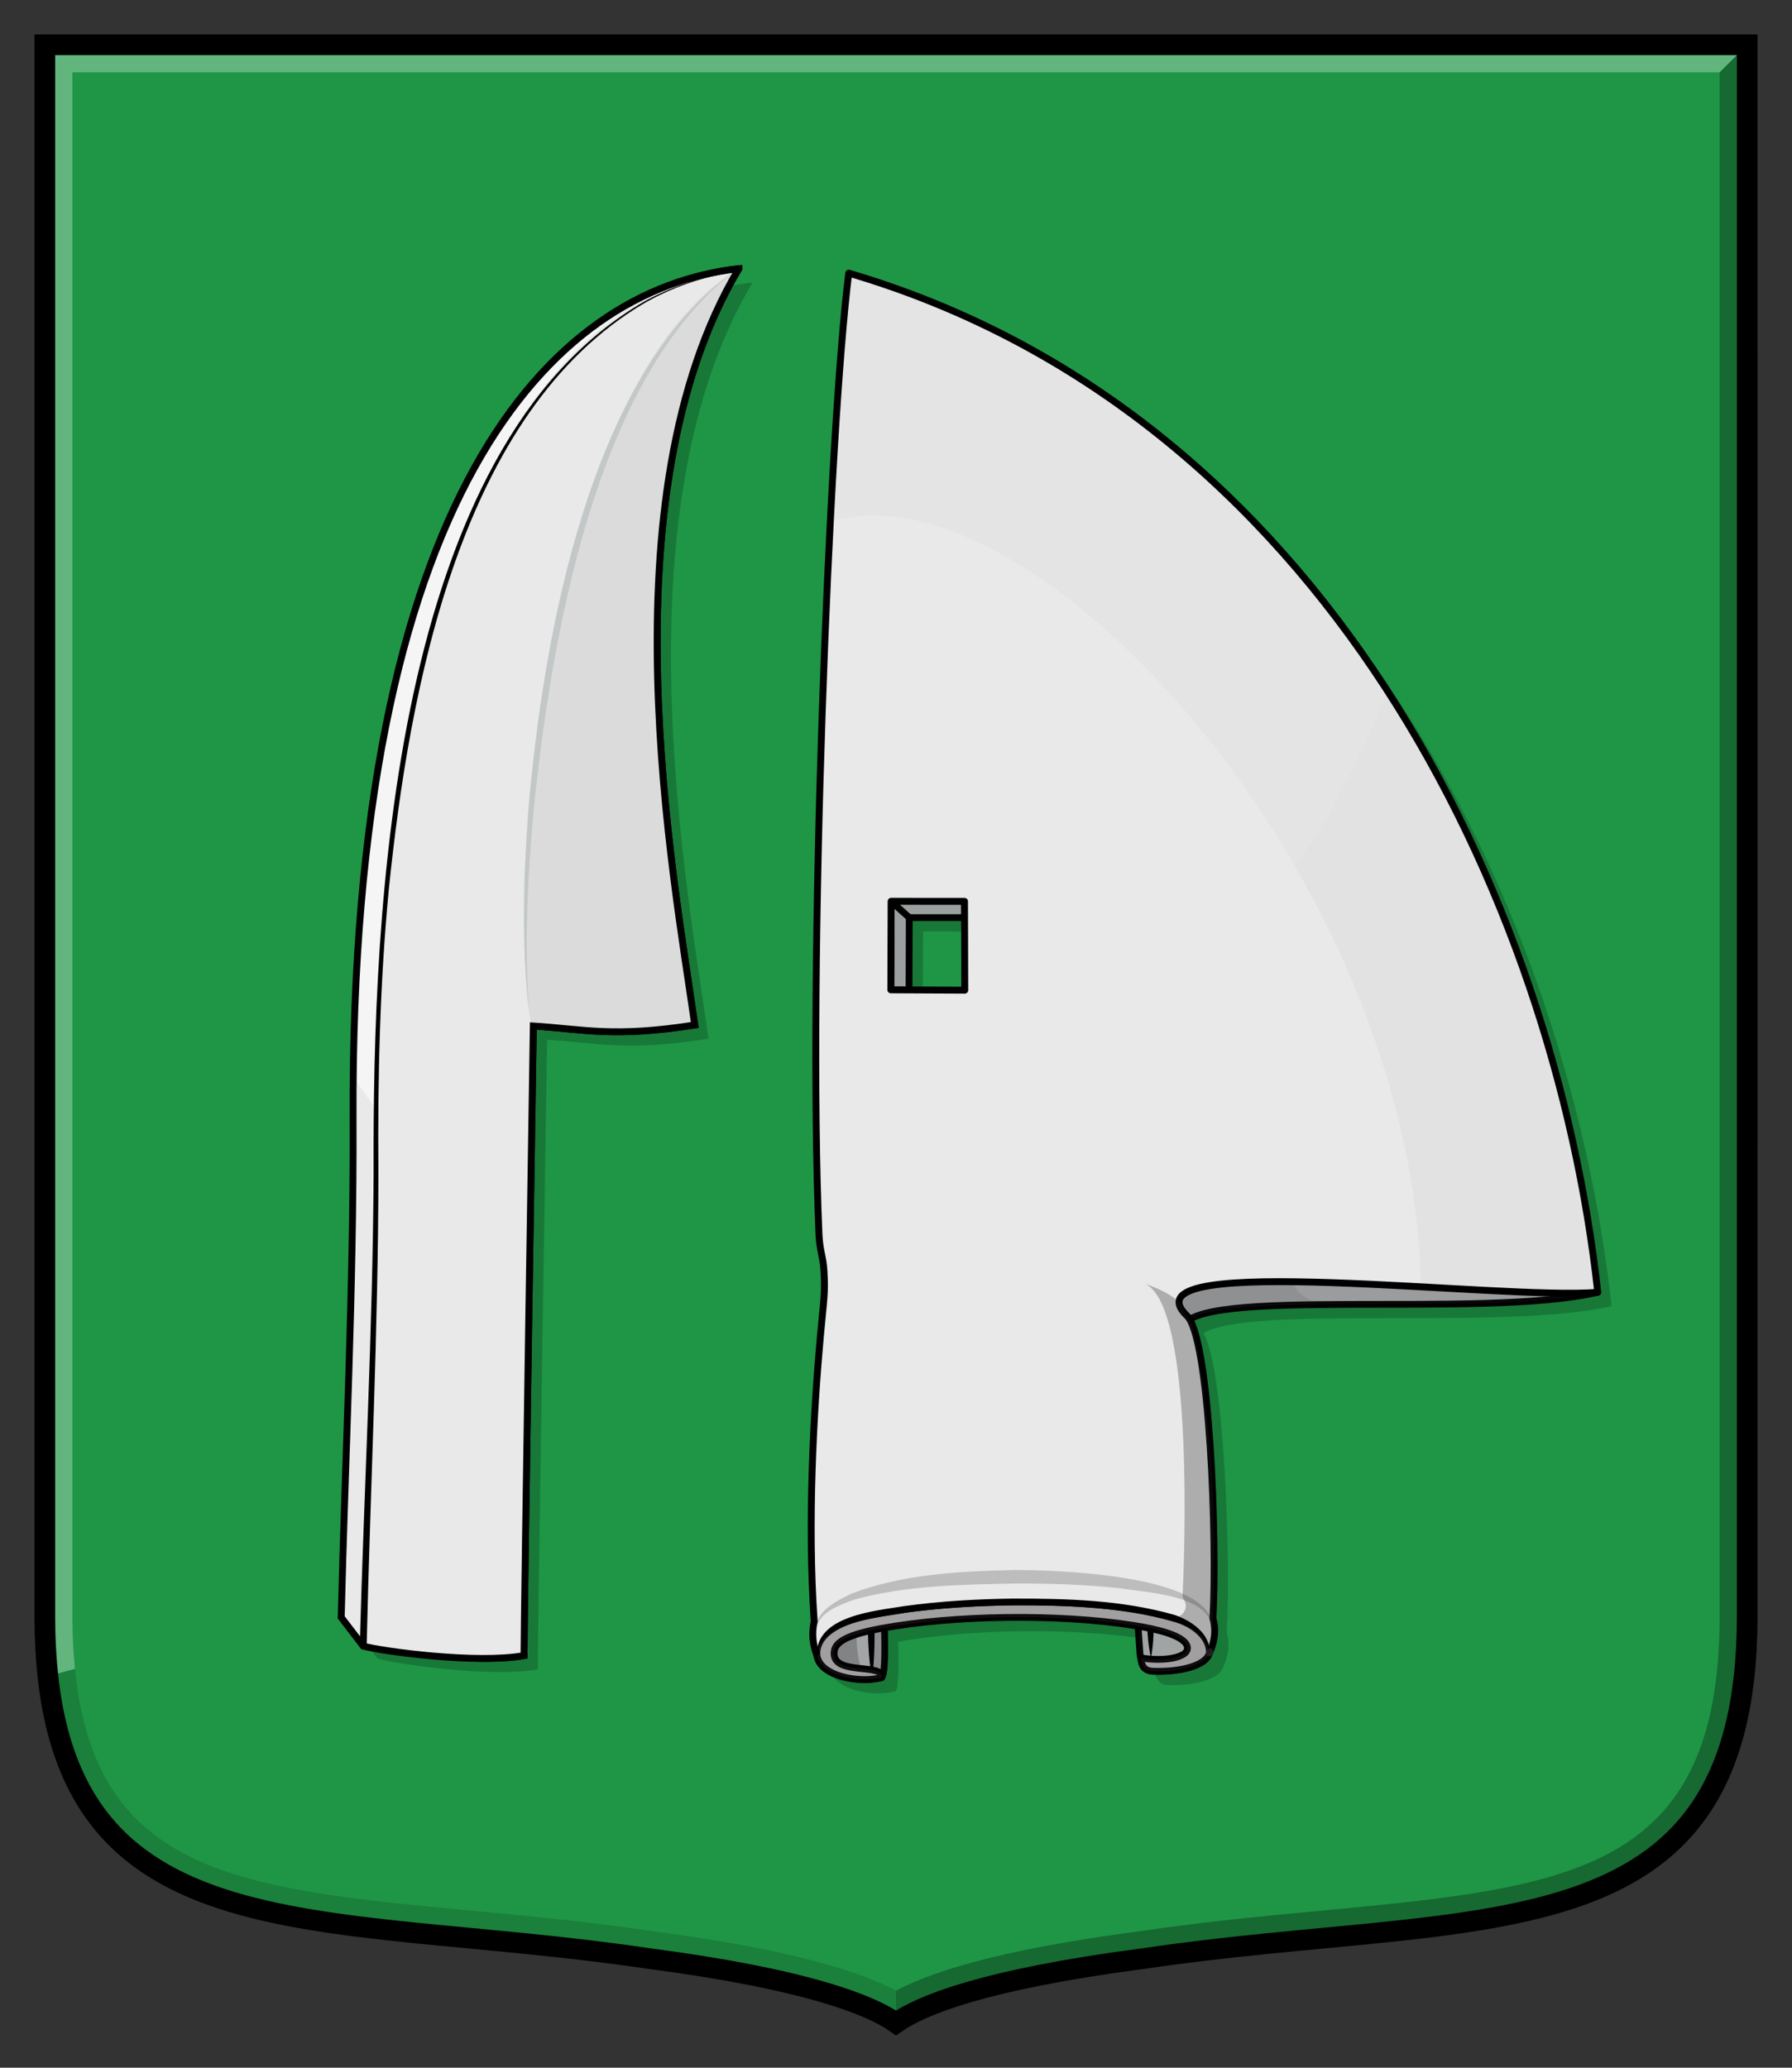 <?xml version="1.0" encoding="UTF-8"?>
<svg xmlns="http://www.w3.org/2000/svg" xmlns:rdf="http://www.w3.org/1999/02/22-rdf-syntax-ns#" xmlns:i="http://ns.adobe.com/AdobeIllustrator/10.0/" xmlns:dc="http://purl.org/dc/elements/1.1/" xmlns:cc="http://creativecommons.org/ns#" id="Layer_1" width="260" height="300" version="1.1" viewBox="0 0 260 300">
  <rect x="0" y="0" width="260" height="300" fill="#333333" stroke="none"/>
  <path d="M253.5,234.61c-.08,50.152-38.942,42.306-87.676,49.565-23.06,3.01-32.22,6.79-35.82,9.32-3.6-2.53-12.76-6.31-35.824-9.33-48.734-7.26-87.596.59-87.676-49.56V6.495h247l-.004,228.115Z" style="fill: #1e9646;"></path>
  <g>
    <path d="M174.609,193.436c6.691-4.194,43.896-.332,59.208-3.943-6.251-57.156-39.765-127.576-108.674-147.864-2.873,22.873-5.962,101.006-4.322,139.389.109,2.551.609,3.25.73,5.437.182,3.282-.002,3.627-.533,9.532-.957,10.638-1.897,26.901-.886,41.279-.44,1.907-.134,3.563.397,4.915.406,2.644,4.52,3.6,7.353,3.5,1.048-.037,2.03-.274,2.03-.274.477-.424.517-3.654.408-7.219,10.453-1.858,25.368-2.07,36.254-.344.177.028.364.063.545.094l.273,3.88c.032,1.162.654,2.596,1.815,2.652,3.161.151,7.609-.51,8.266-2.614.183-.459,1.239-2.523.51-5.03.615-10.351-.336-38.308-3.374-43.388ZM133.889,145.623l.036-10.49,8.022.002.03,10.526-8.088-.039Z" style="opacity: .2;"></path>
    <path d="M109.186,40.983c-0,0-0.0 0-0.0 0v-0c-.005.001-.01.001-.015.002-27.294,3-56.316,32.94-55.945,123.408.102,24.907-1.163,49.26-1.719,72.27l3.326,4,.001-0v0c2.869.779,16.387,2.78,23.198,1.54,0-6.252,1.348-91.346,1.348-91.346,7.35.468,11.602,1.712,23.423-.146-3.05-21.523-13.458-76.476,6.384-109.72l0-.008Z" style="opacity: .2;"></path>
    <g>
      <polygon points="131.924 133.133 131.889 143.623 129.248 143.611 129.291 130.766 139.939 130.769 139.946 133.136 131.924 133.133" style="fill: #c3c7c8; stroke: #000; stroke-linejoin: round; stroke-width: .982px;"></polygon>
      <polygon points="131.924 133.133 131.889 143.623 129.248 143.611 129.291 130.766 131.924 133.133" style="opacity: .2;"></polygon>
      <polygon points="131.924 133.133 139.946 133.136 139.939 130.769 129.291 130.766 131.924 133.133" style="opacity: .2;"></polygon>
      <path d="M171.573,192.797c.739-6.326,43.533-1.364,60.244-5.305l-24.385-8.613-38.496,6.495,2.637,7.423Z" style="fill: #c3c7c8; stroke: #000; stroke-linejoin: round; stroke-width: .982px;"></path>
      <path d="M171.573,192.797c.739-6.326,43.533-1.364,60.244-5.305l-24.385-8.613-38.496,6.495,2.637,7.423Z" style="fill: #231f20; opacity: .25;"></path>
      <path d="M187.788,186.111c.182,1.962,3.276,2.851,3.544,3.171-10.88.129-19.433.718-19.759,3.515l-2.637-7.423,16.55-2.792c1.584,1.999.648,1.584,2.302,3.529Z" style="fill: #231f20; opacity: .1;"></path>
      <path d="M118.529,240.18l-.204-2.608,9.428-11.586s1.277,16.426.159,17.42c0,0-.982.237-2.03.274-2.833.101-6.947-.856-7.353-3.5Z" style="fill: #c3c7c8; stroke: #000; stroke-linejoin: round; stroke-width: .982px;"></path>
      <path d="M118.529,240.18l-.204-2.608,9.428-11.586s1.277,16.426.159,17.42c0,0-.982.237-2.03.274-2.833.101-6.947-.856-7.353-3.5Z" style="fill: #231f20; opacity: .2;"></path>
      <path d="M126.459,243.477c-.126-2.811-.026-5.623-.064-8.435-.03-2.205-.289-4.334-.754-6.46l2.113-2.596s1.277,16.426.159,17.419c0,0-.663.158-1.478.236.016-.049.028-.102.025-.163Z" style="opacity: .15;"></path>
      <path d="M125.239,242.435c-2.36-.355-6.407-.283-6.71-2.256l-.204-2.608,5.963-5.813c.047,1.398-.448,9.095.951,10.676Z" style="fill: #231f20; opacity: .25;"></path>
      <path d="M175.473,239.854s.367-.946.413-3.719l-3.702-10.482-7.752.505.96,13.659c.032,1.162.654,2.596,1.815,2.652,3.161.151,7.609-.51,8.266-2.614Z" style="fill: #c3c7c8; stroke: #000; stroke-linejoin: round; stroke-width: .982px;"></path>
      <path d="M175.473,239.854s.367-.946.413-3.719l-3.702-10.482-7.752.505.96,13.659c.032,1.162.654,2.596,1.815,2.652,3.161.151,7.609-.51,8.266-2.614Z" style="fill: #231f20; opacity: .21;"></path>
      <g>
        <line x1="126.519" y1="243.63" x2="126.366" y2="234.379"></line>
        <path d="M126.519,243.63c-.522-3.065-.599-6.15-.644-9.243 0-0.0.982-.016.982-.016.057,3.093.082,6.179-.338,9.259h0Z"></path>
      </g>
      <g>
        <line x1="166.994" y1="240.55" x2="166.882" y2="233.723" style="fill: #c3c7c8;"></line>
        <path d="M166.994,240.55c-.507-2.253-.573-4.531-.604-6.819 0-0.0.982-.016.982-.016.044,2.288.054,4.567-.378,6.836h0Z"></path>
      </g>
      <path d="M125.101,234.621c11.462-2.759,34.914-3.24,45.64.285,3.266,1.073,4.82,3.157,4.732,4.947-.657,2.105-5.105,2.766-8.266,2.614-1.161-.056-1.635-.775-1.668-1.937,3.107.581,7.159.032,6.717-1.659-.415-1.589-4.46-2.518-7.682-3.029-11.044-1.752-26.244-1.511-36.715.422-4.862.898-6.596,1.939-6.809,3.25-.612,3.772,7.278,1.629,6.862,3.891,0,0-.982.237-2.03.274-2.833.101-6.947-.856-7.353-3.5-.204-2.608,2.366-4.546,6.571-5.558Z" style="fill: #f5f5f5; stroke: #000; stroke-linejoin: round; stroke-width: .982px;"></path>
      <path d="M125.101,234.621c11.462-2.759,34.914-3.24,45.64.285,3.266,1.073,4.82,3.157,4.732,4.947-.657,2.105-5.105,2.766-8.266,2.614-1.161-.056-1.635-.775-1.668-1.937,3.107.581,7.159.032,6.717-1.659-.415-1.589-4.46-2.518-7.682-3.029-11.044-1.752-26.244-1.511-36.715.422-4.862.898-6.596,1.939-6.809,3.25-.612,3.772,7.278,1.629,6.862,3.891,0,0-.982.237-2.03.274-2.833.101-6.947-.856-7.353-3.5-.204-2.608,2.366-4.546,6.571-5.558Z" style="fill: #231f20; opacity: .4;"></path>
      <path d="M125.101,234.621c11.462-2.759,34.914-3.24,45.64.285,3.266,1.073,4.82,3.157,4.732,4.947.183-.459,1.239-2.523.51-5.03.646-10.877-.435-41.216-3.852-43.998-9.377-9.362,45.84-2.136,59.686-3.333-6.251-57.156-39.765-127.576-108.674-147.864-2.873,22.873-5.962,101.006-4.321,139.389.109,2.551.608,3.25.73,5.437.182,3.282-.002,3.627-.533,9.532-.957,10.638-1.897,26.901-.886,41.279-.44,1.907-.134,3.563.397,4.915-.204-2.608,2.366-4.546,6.571-5.558ZM129.248,143.611l.044-12.845,10.648.003.037,12.893-10.729-.051Z" style="fill: #e9e9e9;"></path>
      <path d="M175.473,239.854c.183-.459,1.239-2.523.51-5.03.646-10.877-.435-41.216-3.852-43.998-9.377-9.362,45.84-2.136,59.686-3.333-6.251-57.156-39.765-127.576-108.674-147.864-2.873,22.873-5.962,101.006-4.321,139.389.109,2.551.608,3.25.73,5.437.182,3.282-.002,3.627-.533,9.532-.957,10.638-1.897,26.901-.886,41.279-.44,1.907-.134,3.563.397,4.915M129.248,143.611l.044-12.845,10.648.003.037,12.893-10.729-.051Z" style="fill: none; stroke: #000; stroke-linejoin: round;"></path>
      <g style="opacity: .22;">
        <path d="M175.886,236.135c-.645-4.765-9.486-5.053-13.269-5.685-5.149-.555-10.347-.741-15.537-.698-7.723.156-15.623.274-23.105,2.318-2.199.815-5.339,1.859-5.606,4.556-.163-2.855,3.072-4.398,5.267-5.453,7.439-2.801,15.568-3.197,23.431-3.385,5.738-.013,29.008.583,28.818,8.347h0Z" style="fill: #231f20;"></path>
      </g>
      <path d="M175.535,239.647c-.037.141-.062.207-.062.207.022-.056.041-.137.062-.207-0.0 0-0.0 0-0.0 0Z" style="fill: #be8c32; stroke: #231f20; stroke-linejoin: round; stroke-width: .982px;"></path>
      <path d="M175.983,234.824l-.51,5.03c-.329-3.203-2.217-4.101-5.145-5.147,1.585-.185,2.232-1.649,1.243-2.991.201-3.809,1.883-42.401-5.487-45.47,2.202.757,3.935,1.646,4.981,2.677l1.928,3.283c2.542,11.411,3.611,25.485,2.99,42.618Z" style="fill: #231f20; opacity: .3;"></path>
      <line x1="129.291" y1="130.766" x2="131.924" y2="133.133" style="fill: none; stroke: #000; stroke-linejoin: round; stroke-width: .982px;"></line>
      <path d="M206.158,186.701c-1.066-59.691-56.474-120.041-85.689-111.019.681-11.518,1.938-30.194,2.674-36.055,68.91,20.288,102.423,90.709,108.674,147.864l-9.446.082c-.004-0-16.209-.873-16.214-.873Z" style="opacity: .02;"></path>
      <path d="M201.274,100.217c-1.917,4.919-4.135,9.709-6.587,14.399-1.99,3.807-4.146,7.63-6.87,10.96,10.612,18.32,17.96,39.762,18.341,61.125.004 0,16.209.873,16.214.873l9.446-.082c-3.108-28.412-12.963-60.096-30.544-87.275Z" style="opacity: .01;"></path>
      <path d="M118.529,240.18c-.253-5.785,8.548-6.469,12.722-7.163,5.204-.716,10.444-1.011,15.684-1.083,7.85-.011,15.845.198,23.458,2.363,2.386.797,5.299,2.731,5.08,5.557-.216-2.719-2.995-4.112-5.371-4.619-7.48-2.124-15.406-2.331-23.156-2.319-5.203.072-10.414.365-15.561,1.074-3.787.731-12.685,1.223-12.856,6.189h0Z"></path>
    </g>
    <g>
      <path d="M107.186,38.991c-19.842,33.244-9.433,88.197-6.384,109.72-11.821,1.858-16.073.614-23.423.146,0,0-1.348,85.094-1.348,91.346-6.811,1.24-20.329-.76-23.198-1.54.556-23.01,1.821-47.363,1.719-72.27-.372-90.485,25.336-124.42,52.634-127.41l-0.0.008Z" style="fill: #e9e9e9; stroke: #000;"></path>
      <path d="M107.186,38.983c-0,0-0.0 0-0.0 0v-0c-.005.001-.01.001-.015.002-27.294,3-56.316,32.94-55.945,123.408.102,24.907-1.163,49.26-1.719,72.27l3.326,4,.001-0v0c2.869.779,16.387,2.78,23.198,1.54,0-6.252,1.348-91.346,1.348-91.346,7.35.468,11.602,1.712,23.423-.146-3.05-21.523-13.458-76.476,6.384-109.72l0-.008Z" style="fill: #e9e9e9;"></path>
      <path d="M54.552,166.393c-.372-90.468,25.326-124.407,52.619-127.408-27.294,3-56.316,32.94-55.945,123.408.102,24.907-1.163,49.26-1.719,72.27l3.326,4,.001-0c.556-23.01,1.821-47.363,1.719-72.27Z" style="fill: #f5f5f5;"></path>
      <path d="M51.252,156.197c-.023,2.037-.035,4.094-.027,6.196.102,24.907-1.163,49.26-1.719,72.27l3.326,4,.001-0c.556-23.01,1.821-47.363,1.719-72.27-.008-1.852-0-3.671.014-5.475-1.143-1.549-2.259-3.115-3.314-4.721Z" style="opacity: .05;"></path>
      <path d="M107.186,38.983l-0.0.008c-19.842,33.244-9.433,88.197-6.384,109.72-11.821,1.858-16.073.614-23.423.146-3.275-3.231-2.067-90.848,29.807-109.874Z" style="opacity: .06;"></path>
      <path d="M106.816,39.137c-20.657,15.733-26.896,54.047-29.415,78.658-.844,9.534-1.359,19.138-.642,28.7-1.132-9.541-.796-19.195-.124-28.765,2.124-24.702,8.65-63.512,30.181-78.593h0Z" style="fill: #c3c7c8;"></path>
      <path d="M107.186,38.983c-0,0-0.0 0-0.0 0v-0c-.005.001-.01.001-.015.002-27.294,3-56.316,32.94-55.945,123.408.102,24.907-1.163,49.26-1.719,72.27l3.192,4.167c2.869.779,16.522,2.613,23.333,1.373,0-6.252,1.348-91.346,1.348-91.346,7.35.468,11.602,1.712,23.423-.146-3.05-21.523-13.458-76.476,6.384-109.72l0-.008Z" style="fill: none; stroke: #000;"></path>
      <path d="M52.198,238.818c.626-22.921,1.896-45.798,2.009-68.719-.152-38.079,2.486-105.049,39.242-126.343,4.035-2.2,8.466-3.668,13.012-4.269-4.536.673-8.928,2.207-12.906,4.459-26.912,15.809-34.169,56.241-37.13,84.978-1.317,13.683-1.631,27.433-1.524,41.177-.01,22.925-1.179,45.84-1.703,68.741 0,0-1-.024-1-.024h0Z"></path>
    </g>
  </g>
  <g>
    <path d="M6.504,234.605c.005,3.069.157,5.917.446,8.569l3.923-1.035c-.231-2.344-.364-4.839-.369-7.541V10.495h239l4-4H6.504v228.11Z" style="fill: #fff; opacity: .3;"></path>
    <path d="M249.504,10.495l-.004,224.115c-.06,37.142-21.853,39.203-57.957,42.619-8.405.796-17.096,1.618-26.308,2.99-16.787,2.19-28.629,5.082-35.231,8.604l0,4.672c3.6-2.53,12.76-6.31,35.82-9.32,48.734-7.259,87.596.587,87.676-49.565l.004-228.115-4,4Z" style="opacity: .3;"></path>
    <path d="M130.004,288.823c-6.603-3.521-18.452-6.418-35.305-8.624-9.144-1.363-17.837-2.186-26.245-2.98-33.475-3.168-54.633-5.191-57.582-35.08l-3.923,1.035c4.429,40.674,41.478,34.176,87.23,40.991,23.064,3.02,32.224,6.8,35.824,9.33l-0-4.672Z" style="opacity: .15;"></path>
  </g>
  <path d="M253.5,234.61c-.08,50.152-38.942,42.306-87.676,49.565-23.06,3.01-32.22,6.79-35.82,9.32-3.6-2.53-12.76-6.31-35.824-9.33-48.734-7.26-87.596.59-87.676-49.56V6.495h247l-.004,228.115Z" style="fill: none; stroke: #000; stroke-width: 3px;"></path>
</svg>
